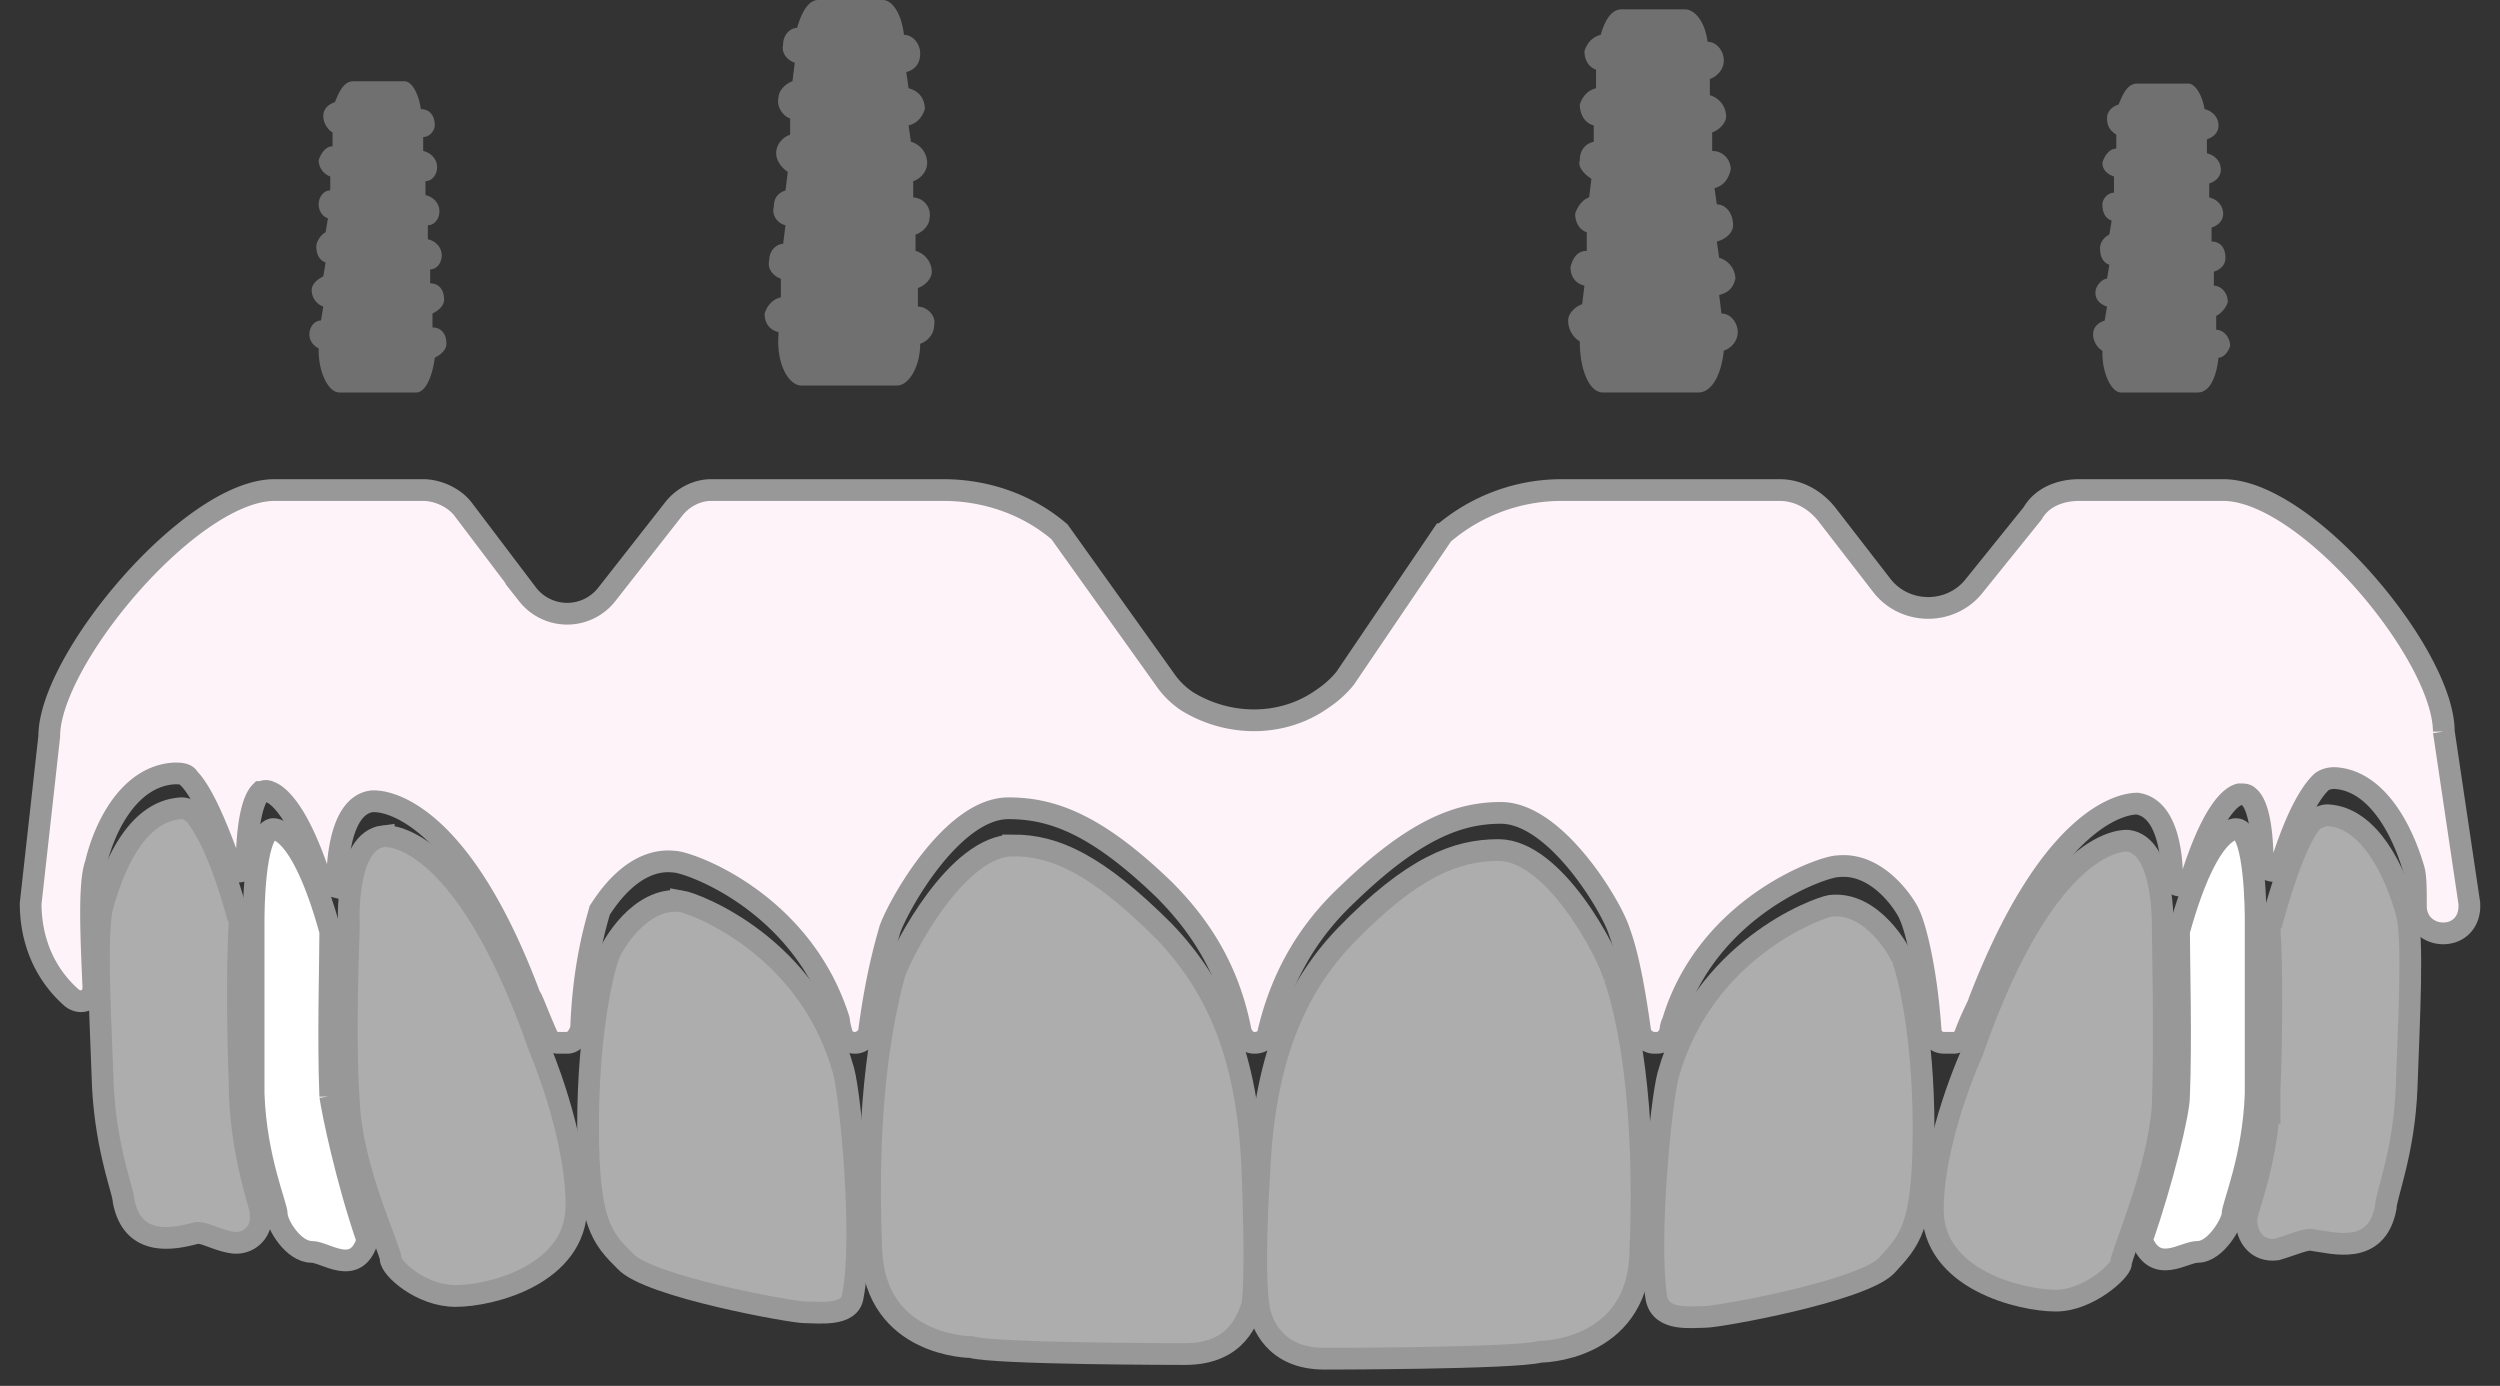 <svg width="92" height="51" fill="none" xmlns="http://www.w3.org/2000/svg"><rect width="100%" height="100%" fill="#333333" stroke="none"/><path opacity=".6" d="M14.12 30.77s2.906-.343 5.726 7.777c0 0 1.368 3.162 1.368 5.812 0 2.564-3.163 3.333-4.445 3.333-1.282 0-2.393-1.025-2.393-1.367 0-.342-1.453-3.334-1.538-5.812-.171-2.393 0-6.154 0-6.41 0-.086-.171-3.163 1.282-3.334z" fill="#fff"/><path d="M14.12 30.77s2.906-.343 5.726 7.777c0 0 1.368 3.162 1.368 5.812 0 2.564-3.163 3.333-4.445 3.333-1.282 0-2.393-1.025-2.393-1.367 0-.342-1.453-3.334-1.538-5.812-.171-2.393 0-6.154 0-6.41 0-.086-.171-3.163 1.282-3.334z" stroke="#989898" stroke-width=".8"/><path opacity=".6" d="M25.06 33.162c.513.086 4.7 1.624 5.983 6.24.256.94.769 6.154.342 8.29-.086.77-1.283.599-1.795.599-.428 0-5.727-.94-6.581-1.88-.855-.855-1.368-1.368-1.368-4.958 0-3.675.598-5.898.77-6.325.085-.256 1.11-2.137 2.649-1.966z" fill="#fff"/><path d="M25.06 33.162c.513.086 4.7 1.624 5.983 6.24.256.94.769 6.154.342 8.29-.086.77-1.283.599-1.795.599-.428 0-5.727-.94-6.581-1.88-.855-.855-1.368-1.368-1.368-4.958 0-3.675.598-5.898.77-6.325.085-.256 1.11-2.137 2.649-1.966v0z" stroke="#989898" stroke-width=".8"/><path opacity=".6" d="M37.282 31.111c1.539 0 3.077.684 5.556 3.163 1.965 2.051 3.076 4.615 3.247 8.718 0 0 .171 3.846 0 5.042-.17.428-.512 1.795-2.478 1.795 0 0-7.009 0-7.863-.256 0 0-3.505 0-3.676-3.504-.256-5.812.513-8.975.855-10.257.342-.94 2.308-4.7 4.359-4.7z" fill="#fff"/><path d="M37.282 31.111c1.539 0 3.077.684 5.556 3.163 1.965 2.051 3.076 4.615 3.247 8.718 0 0 .171 3.846 0 5.042-.17.428-.512 1.795-2.478 1.795 0 0-7.009 0-7.863-.256 0 0-3.505 0-3.676-3.504-.256-5.812.513-8.975.855-10.257.342-.94 2.308-4.7 4.359-4.7v0z" stroke="#989898" stroke-width=".8"/><path opacity=".6" d="M79.59 34.273c0 .257.085 3.932 0 6.41-.171 2.48-1.539 5.47-1.539 5.813 0 .256-1.196 1.367-2.393 1.367-1.282 0-4.53-.77-4.53-3.333 0-2.65 1.453-5.812 1.453-5.812 2.82-8.12 5.727-7.778 5.727-7.778 1.367.171 1.282 3.162 1.282 3.333z" fill="#fff"/><path d="M79.59 34.273c0 .257.085 3.932 0 6.41-.171 2.48-1.539 5.47-1.539 5.813 0 .256-1.196 1.367-2.393 1.367-1.282 0-4.53-.77-4.53-3.333 0-2.65 1.453-5.812 1.453-5.812 2.82-8.12 5.727-7.778 5.727-7.778 1.367.171 1.282 3.162 1.282 3.333v0z" stroke="#989898" stroke-width=".8"/><path opacity=".6" d="M70.017 35.299c.17.427.77 2.65.77 6.24 0 3.675-.514 4.102-1.368 5.042-.94.94-6.154 1.88-6.667 1.88-.513 0-1.624.171-1.795-.683-.342-2.137.171-7.265.428-8.205 1.282-4.616 5.47-6.154 5.982-6.24 1.539-.17 2.564 1.71 2.65 1.966z" fill="#fff"/><path d="M70.017 35.299c.17.427.77 2.65.77 6.24 0 3.675-.514 4.102-1.368 5.042-.94.94-6.154 1.88-6.667 1.88-.513 0-1.624.171-1.795-.683-.342-2.137.171-7.265.428-8.205 1.282-4.616 5.47-6.154 5.982-6.24 1.539-.17 2.564 1.71 2.65 1.966v0z" stroke="#989898" stroke-width=".8"/><path opacity=".6" d="M59.419 35.983c.427 1.197 1.196 4.445.94 10.257-.171 3.504-3.675 3.504-3.675 3.504-.94.256-7.949.256-7.949.256-1.88 0-2.308-1.367-2.393-1.795-.257-1.282 0-5.042 0-5.042.17-4.103 1.282-6.753 3.162-8.718 2.479-2.564 4.103-3.163 5.641-3.163 2.051 0 4.017 3.76 4.274 4.701z" fill="#fff"/><path d="M59.419 35.983c.427 1.197 1.196 4.445.94 10.257-.171 3.504-3.675 3.504-3.675 3.504-.94.256-7.949.256-7.949.256-1.88 0-2.308-1.367-2.393-1.795-.257-1.282 0-5.042 0-5.042.17-4.103 1.282-6.753 3.162-8.718 2.479-2.564 4.103-3.163 5.641-3.163 2.051 0 4.017 3.76 4.274 4.701v0z" stroke="#989898" stroke-width=".8"/><path d="M12.154 40.342c.085.598.598 3.077 1.367 5.3-.427 1.367-1.538.427-2.05.427-.685 0-1.283-1.026-1.283-1.368 0-.342-.77-2.051-.855-4.444v-6.41c0-.172 0-3.163.684-3.334 0 0 1.026-.256 2.137 3.76 0 1.112-.086 4.018 0 6.07zm68.034-6.068c1.111-4.017 2.137-3.76 2.137-3.76.683.085.683 3.161.683 3.332v6.41c-.085 2.394-.854 4.103-.854 4.445 0 .257-.599 1.368-1.282 1.368-.513 0-1.539.854-2.052-.428.77-2.222 1.368-4.7 1.368-5.299.085-2.051 0-5.043 0-6.068z" fill="#fff" stroke="#989898" stroke-width=".8"/><path opacity=".6" d="M9.59 44.615v.086a.907.907 0 01-1.026 1.026c-.598-.086-1.111-.428-1.367-.342-.684.17-2.308.598-2.65-1.197 0-.342-.684-1.966-.77-4.444-.085-2.394-.256-5.47 0-6.41.428-1.54 1.283-3.505 2.907-3.59.17 0 .342.085.513.256.256.342.854 1.197 1.538 3.675a.66.66 0 01.086.257c-.086 1.196-.086 3.931 0 5.897v.342c.085 2.479.769 4.188.769 4.444z" fill="#fff"/><path d="M9.59 44.615v.086a.907.907 0 01-1.026 1.026c-.598-.086-1.111-.428-1.367-.342-.684.17-2.308.598-2.65-1.197 0-.342-.684-1.966-.77-4.444-.085-2.394-.256-5.47 0-6.41.428-1.54 1.283-3.505 2.907-3.59.17 0 .342.085.513.256.256.342.854 1.197 1.538 3.675a.66.66 0 01.086.257c-.086 1.196-.086 3.931 0 5.897v.342c.085 2.479.769 4.188.769 4.444v0z" stroke="#989898" stroke-width=".8"/><path opacity=".6" d="M83.521 40.427v-.341c.086-1.966.086-4.787 0-5.898 0-.114.029-.2.086-.256.683-2.479 1.196-3.42 1.538-3.761.171-.085.342-.171.513-.171 1.538.085 2.479 2.051 2.906 3.59.256.94.086 3.931 0 6.41-.085 2.393-.77 4.017-.77 4.444-.341 1.795-1.965 1.282-2.649 1.197-.256-.085-.769.171-1.367.342-.684.085-1.111-.427-1.111-1.111 0-.342.769-2.051.854-4.445z" fill="#fff"/><path d="M83.521 40.427v-.341c.086-1.966.086-4.787 0-5.898 0-.114.029-.2.086-.256.683-2.479 1.196-3.42 1.538-3.761.171-.085.342-.171.513-.171 1.538.085 2.479 2.051 2.906 3.59.256.94.086 3.931 0 6.41-.085 2.393-.77 4.017-.77 4.444-.341 1.795-1.965 1.282-2.649 1.197-.256-.085-.769.171-1.367.342-.684.085-1.111-.427-1.111-1.111 0-.342.769-2.051.854-4.445v0z" stroke="#989898" stroke-width=".8"/><path d="M89.932 26.923l.94 6.325v.17c-.086 1.283-1.88 1.197-1.966 0 0-.683 0-1.196-.086-1.452-.427-1.453-1.367-3.248-2.905-3.334-.257 0-.428.086-.513.171-.342.342-.855 1.111-1.453 2.992a.56.56 0 01-.257.256c-.256 0-.427-.17-.427-.342 0-.769-.085-2.05-.513-2.393-.085-.085-.17-.085-.342-.085-.342.085-1.025.683-1.795 3.162-.057.114-.142.171-.256.171-.256.086-.427-.085-.427-.256 0-.855-.171-2.564-1.282-2.735-.342 0-3.077.17-5.812 7.265 0 .085-.257.512-.513 1.196 0 .171-.257.342-.428.342h-.342c-.341 0-.512-.256-.512-.513-.171-2.393-.599-3.846-.77-4.188-.085-.256-1.11-1.966-2.65-1.795-.512 0-4.785 1.453-6.068 5.727a.76.76 0 00-.085.342c-.085.256-.256.427-.513.427h-.085c-.257 0-.513-.256-.513-.427-.257-1.88-.513-2.992-.77-3.675-.256-.855-2.307-4.36-4.358-4.36-1.539 0-3.163.599-5.641 2.992-1.368 1.282-2.394 2.906-2.906 5.043 0 .256-.257.427-.513.427-.257 0-.427-.17-.513-.427-.427-2.222-1.453-3.846-2.82-5.214-2.48-2.393-4.103-2.991-5.727-2.991-2.051 0-4.017 3.504-4.359 4.444-.17.598-.513 1.795-.77 3.76 0 .172-.255.428-.512.428-.256 0-.513-.17-.513-.427a2.576 2.576 0 01-.085-.428c-1.368-4.359-5.556-5.812-6.069-5.812-1.538-.17-2.564 1.539-2.735 1.795-.085.342-.598 1.88-.683 4.36-.086.256-.257.512-.513.512h-.342c-.171 0-.428-.17-.428-.342-.341-.77-.512-1.282-.598-1.367-2.65-7.094-5.47-7.18-5.726-7.18h-.086c-1.367.171-1.282 2.992-1.282 3.077v.086l-.342-.086c-.17 0-.256-.085-.256-.17-.855-2.65-1.624-3.163-1.88-3.249-.171-.085-.257 0-.342 0-.428.428-.513 1.88-.513 2.65 0 .17-.171.342-.427.256h-.086c-.77-2.222-1.282-3.077-1.624-3.419-.085-.17-.342-.17-.513-.17-1.624.085-2.564 1.88-2.906 3.333-.256.684-.17 2.65-.085 4.53 0 .513-.513.683-.855.342-.94-.855-1.453-2.052-1.453-3.42l.684-6.153c0-2.82 5.214-9.06 8.29-9.06h5.47c.513 0 1.112.257 1.454.684l2.393 3.162a1.85 1.85 0 002.906 0l2.478-3.162c.342-.427.855-.684 1.368-.684h8.547c1.538 0 3.077.513 4.273 1.539l3.847 5.384c.227.342.512.627.854.855 1.539.94 3.505.94 4.958-.085.341-.228.626-.485.854-.77l3.59-5.299a6.704 6.704 0 014.359-1.624h8.034c.684 0 1.282.342 1.71.855l2.05 2.65c.856 1.11 2.565 1.11 3.42 0l2.136-2.65c.342-.598 1.026-.855 1.71-.855h5.299c3.077 0 8.12 6.069 8.12 8.89z" fill="#FFF3FA" stroke="#989898" stroke-width=".8"/><path opacity=".8" d="M11.812 11.795l.085-.513a.643.643 0 01-.427-.598c0-.257.256-.428.427-.513l.086-.513c-.257-.086-.342-.342-.342-.598 0-.171.17-.428.342-.513l.085-.513c-.256-.086-.341-.342-.341-.513 0-.256.17-.513.427-.513v-.513a.643.643 0 01-.428-.598c.086-.256.257-.513.513-.513v-.512c-.17-.086-.342-.342-.342-.599 0-.256.171-.427.428-.513.17-.427.342-.769.684-.769h1.88c.256 0 .513.428.598 1.026.342 0 .513.256.513.598 0 .171-.171.427-.427.427v.513c.341.086.512.342.512.599 0 .256-.17.512-.427.512v.513c.342.086.513.342.513.599 0 .256-.171.512-.427.512v.513c.341.086.512.342.512.598 0 .257-.17.513-.427.513v.513c.342 0 .513.257.513.598 0 .257-.257.428-.427.513v.513c.341 0 .512.256.512.598 0 .257-.256.428-.427.513-.085.684-.342 1.282-.684 1.282h-2.82c-.428 0-.77-.769-.77-1.538v-.086c-.17-.085-.341-.256-.341-.513 0-.256.17-.512.427-.512zm16.923-.855v-.684c-.256-.085-.513-.341-.427-.683 0-.342.256-.599.512-.599l.086-.683c-.342-.086-.513-.428-.427-.684 0-.342.17-.513.427-.598l.085-.684c-.256-.171-.427-.428-.427-.684 0-.342.256-.598.513-.684V4.36c-.257-.085-.513-.427-.427-.77 0-.256.256-.512.512-.598l.086-.683c-.257-.086-.513-.342-.428-.684 0-.342.257-.598.513-.598.171-.599.428-1.026.77-1.026h2.393c.342 0 .683.513.769 1.282.342 0 .598.342.598.684s-.17.598-.513.684l.086.598c.342.085.598.342.598.77-.085.256-.256.512-.598.597l.085.599a.82.82 0 01.599.769c0 .342-.257.598-.513.684v.598a.64.64 0 01.598.77c0 .256-.256.512-.513.597v.599a.82.82 0 01.599.769c0 .256-.257.513-.513.598v.684c.342 0 .684.342.598.684 0 .342-.256.598-.513.684 0 .854-.427 1.538-.854 1.538h-3.505c-.513 0-.94-.855-.854-1.88v-.086c-.342-.085-.513-.342-.513-.683.085-.257.256-.513.598-.599zm29.487.257l.086-.684c-.342-.086-.513-.342-.513-.684.085-.342.256-.598.598-.598v-.684c-.256-.086-.427-.342-.427-.684.085-.256.256-.513.513-.598l.085-.684c-.256-.17-.513-.427-.427-.684 0-.342.17-.598.513-.683v-.599c-.342-.085-.513-.427-.513-.769.085-.256.256-.513.598-.598v-.684c-.256-.085-.427-.342-.427-.684.085-.256.256-.513.598-.598.17-.598.427-.94.77-.94h2.307c.427 0 .77.513.855 1.196.341 0 .598.342.598.684s-.257.598-.513.684v.598a.82.82 0 01.598.77c0 .256-.256.512-.513.598v.683c.428 0 .684.342.684.684-.085.342-.256.599-.598.684l.085.598c.342 0 .599.342.599.77 0 .256-.257.512-.599.598l.086.598a.82.82 0 01.598.77c-.085.341-.256.512-.598.598l.085.683c.342 0 .599.342.599.684s-.257.598-.513.684c-.086.855-.428 1.538-.94 1.538H58.99c-.512 0-.854-.854-.854-1.88a.896.896 0 01-.428-.77c0-.256.257-.512.513-.598zm19.231.598l.085-.513c-.256-.086-.427-.257-.427-.513s.257-.513.427-.513l.086-.513c-.256-.085-.342-.342-.342-.598 0-.256.171-.427.342-.513l.085-.513c-.256-.085-.341-.341-.341-.598 0-.17.17-.427.427-.427v-.599c-.257-.085-.427-.256-.427-.512.085-.257.256-.513.512-.513v-.513c-.256-.17-.341-.342-.341-.598 0-.257.17-.428.427-.513.17-.427.342-.77.684-.77h1.88c.256 0 .513.428.598.94.342.086.513.343.513.6 0 .256-.17.426-.427.512v.513c.342.085.513.342.513.598 0 .256-.172.427-.428.513v.513c.342.085.513.342.513.598 0 .256-.171.427-.427.513v.513c.341 0 .512.256.512.598 0 .256-.17.427-.427.513v.513c.257 0 .513.256.513.598a.876.876 0 01-.427.513v.512c.256 0 .512.257.512.599-.085.256-.256.427-.427.427-.085.77-.342 1.282-.77 1.282h-2.82c-.342 0-.683-.684-.683-1.453v-.085c-.171-.086-.342-.342-.342-.599 0-.256.17-.427.427-.512z" fill="gray"/></svg>